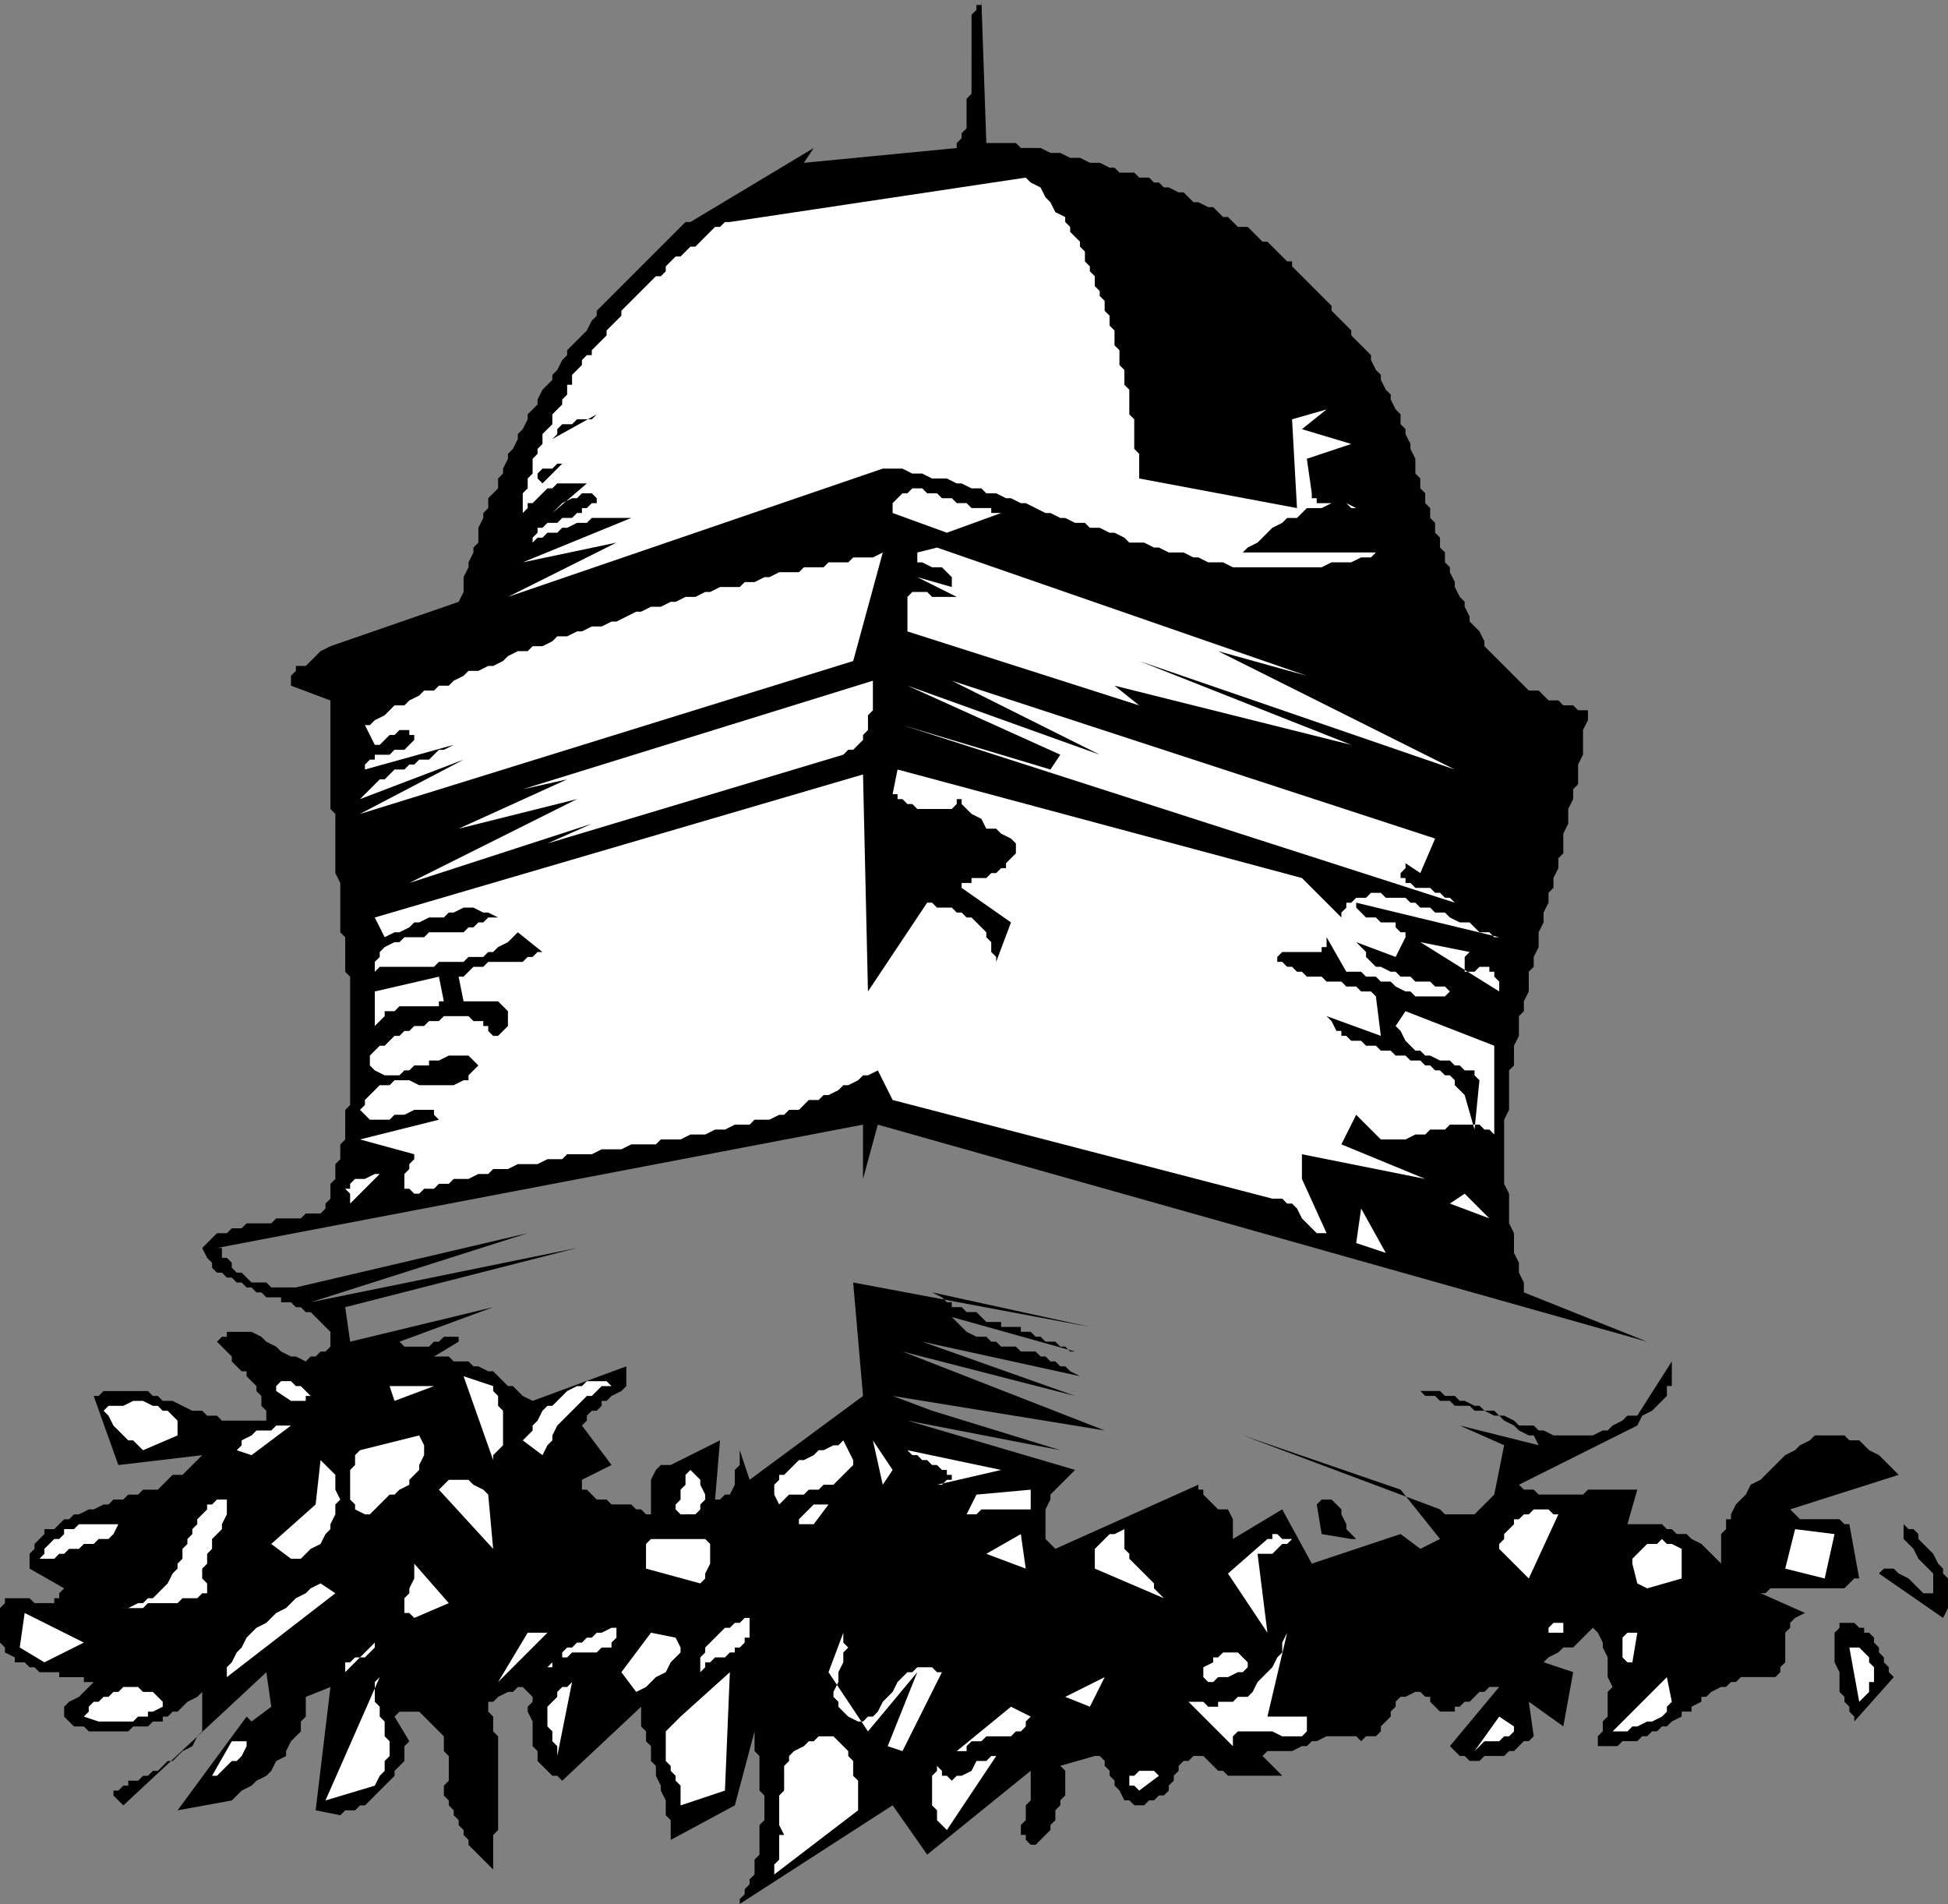 <svg xmlns="http://www.w3.org/2000/svg" width="395" height="386" version="1.2"><rect width="100%" height="100%" fill="#808080" stroke="none"/><g fill="none" fill-rule="evenodd" stroke-linecap="square" stroke-linejoin="bevel" font-family="'Sans Serif'" font-size="12.5" font-weight="400"><path fill="#000" d="M150 386v-1l1-1v-1l1-1v-1l1-1v-3l1-1v-6l1-1v-5l-1-1v-7l-1-1v-4l-4 15-13 7v-4l-1-1v-3l-1-2v-1l-1-2v-2l-1-1v-3l-1-1v-2l-1-1v-4l-16 15-1-1h-1l-1-1-1-1-1-1v-2l-1-1v-5l-1-2v-1l1-1v-1l-1-1-1-1h-1l-1 1h-1l-2 1-1 1h-1v2l1 1v3l1 1v19l-1 1v7l-1-1-1-1-1-1-1-1-1-1v-1l-1-1v-1l-1-1v-1l-1-1v-1l-1-1v-1l-1-1v-2l1-1v-5l-1-1v-3l-1-1-1-1-1-1-1-1-1-1h-4l-1 1 3 5-1 1v3l-1 1-1 1v1l-1 1-1 1-1 1-1 1-1 1-1 1h-1l-1 1h-2l-1 1-5-1 3-25-5 2v4l-1 1v2l-1 1-1 1-1 2v1l-2 1-1 2-1 1-2 1-1 1-2 1-1 1-1 1-11 2 14-19 1 1 4-3-1-7-29 27-2-2v-1h1l1-1h1v-1h2l1-1h1l1-1h1l1-1 1-1h1l1-1 1-1 2-1 1-2 1-1v-8l-1 1-2 1-1 1-1 1h-1l-1 1h-1v1h-2l-1 1h-3l-1 1h-8l-1-1h-2l-1-1-1-1v-2l1-1 2-1 1-1 1-1 1-1h-2v-1h-5v-1H8l-1-1H6l-1-1H3v-1l-2-1v-1l-1-1v-7l1-1v-1h5l1 1h4v-1h1v-1l1-1-7-4v-3l1-1v-1l1-1 1-1v-1h2l1-1 1-1h1l1-1h1l2-1h1l2-1h1l1-1h2l1-1h2l1-1h3l1-1 1-1 1-1h2l1-1 1-1 1-1 1-1-17 2-5-14h1l1-1h9l1 1h1l1 1h2l2 1 2 1h2l1 1h2l1 1h9v-2l-1-1v-2l-1-1v-1l-1-1-1-1v-1h-1l-1-1-1-1v-1l-1-1-1-1-1-1 1-1h1v-1h5l2 1 1 1 2 1 1 1 2 1h1l2 1 1-1h1l1-1h1l1-1v-3l-1-1-1-1-1-1-1-1h-1l-1-1h-1l-1-1h-2v-1h-3l-1-1h-1l-1-1h-1l-1-1h-1l-1-1h-1l-1-1h-1l-1-1v-1l-1-1-1-2 1-1 1-1 1-1h2l1-1h2l1-1h5l1-1h5l1-1h3l1-1v-1l1-1v-3l1-1v-3l1-1v-3l1-1v-6l1-1v-26l-1-1v-7l-1-1v-10l-1-2v-12l-1-1v-22l-8-3v-2l1-1v-1h2l1-1 1-1 1-1 2-1 26-9 1-2v-3l1-2v-1l1-2v-1l1-1v-3l1-2v-1l1-1v-2l1-1 1-1v-2l1-1v-1l1-2v-1l1-1 1-2v-1l1-1 1-2v-1l1-1 1-1v-1l1-2 1-1 1-1v-1l1-1 1-2 1-1v-1l1-1 1-1 1-1 1-1 1-2 1-1v-1l1-1 1-1 1-1 1-1 1-1 1-1 1-1 1-1 1-1 1-1 1-1 1-1 1-1 1-1 1-1 1-1 1-1 1-1h1l25-15-2 3 31-3v-1l1-1v-1l1-1v-6l1-1V3l1-1V1h1V0l1 29h6l1 1h4l2 1h2l2 1h2l2 1h2l2 1h1l1 1h3l1 1h2l1 1h1l1 1h1l2 1h1l1 1 1 1h1l2 1h1l1 1 1 1h1l1 1 1 1h2l1 1 1 1 1 1h1l1 1 1 1 1 1 1 1h1v1l1 1 1 1 1 1 1 1 1 1 1 1 1 1 1 1v1l1 1 1 1 1 1 1 1v1l1 1 1 1 1 1 1 1v1l1 2 1 1v1l1 2 1 1v1l1 2 1 1v2l1 1v1l1 2v1l1 2v3l1 1v2l1 1v2l1 1v2l1 1v2l1 1v2l1 1v2l1 1v1l1 2v1l1 2 1 1v1l1 2v1l1 1 1 1 1 2v1l1 1 1 1 1 1 1 1 1 1 1 1 1 1 1 1 1 1h2l1 1 1 1h2l1 1h2l1 1h2v2l-1 2v5l-1 2v4l-1 1v2l-1 2v3l-1 2v4l-1 1v2l-1 2v2l-1 1v2l-1 2v2l-1 2v3l-1 2v2l-1 1v4l-1 2v2l-1 1v4l-1 2v4l-1 1v8l-1 2v13l1 2v6l1 2v4l1 2v2l1 2v2l25 10-156-44-3 11v-11L44 253h1v2h1l1 1v1l1 1h1l1 1 1 1h3l1 1h5l47-11-44 14 54-11-47 12 1 7 29-7-19 7 1 1h5l1-1h1l1-1h3v1l-5 3h3l1 1h3l1 1h1l2 1h1l1 1 1 1 1 1h1l1 1 1 1 2 1 19-7v4l-1 1-2 1-1 1h-1v1l-1 1h-1l-1 1v1l-1 1 6 8-6 3v2h1l1 1 1 1h2l1 1h4l1 1h1l1 1h1v-7l1-2 1-1h2l10-5-1 12h1l1-1h1l1-2v-3l1-1v-3l2 6 23-17-2-23 48 9-32-7 2 1 1 1h1v1h2l1 1h2l1 1 1 1h3v1h4v1h2l1 1h1l1 1h2l1 1h1l1 1h1l-25-7 1 1 1 1 1 1 2 1h2l1 1h1l1 1h3l1 1h3l1 1h1l1 1h1l1 1h1l1 1 2 1-32-7 31 11-35-9 41 16-43-7 8 3 26 8-31-6 34 10-1 1-1 1-1 1-1 1-1 1v1l-1 2v6l1 1 1 1 29-13v1h1v1l1 1 1 1 1 1h2l1 2v4l10-6 6 11 18-6 4 3 4-2-8-10-32-11 40 15 1 1h6l1-1 1-1 1-1 1-1 2-10-9-4 16 4-1-2h-1l-2-1-1-1-2-1-1-1h-1l-2-1h-2l-1-1h-3l-1-1h-2l-1-1h-2l-1-1h4l1 1h2l1 1h1l2 1h1l1 1h2l1 1h1l2 1 1 1h3l1 1h1l2 1h8l2-1h1l1-1 2-1 1-1h2l7-11v5h-1v2l-2 2-1 1-2 1-1 2-24 12 1 1h2l1 1h9l1-1h10l-2 7h7l1 1h1l1 1h2l1 1 2 1 1 1 1 1 1 1 1 1v-6l1-1v-2h1v-1l1-2 1-1 1-1 1-2 2-1 1-1 2-2 1-1 1-1 2-1 1-1 2-1 1-1h6l1 1h2l1 1 1 1 2 1 1 1 1 1 1 1 1 1-22 7 1 1 1 1h8l1 1h1l2 11h-1l-1 1-1 1h-15l-1 1h-1l9 4-2 1-1 1v1l-1 1v6l-1 1v1l-1 1h-7l-1 1h-1l-1 1h-1l-2 1-1 1h-1v1l-2 1v1h-2v1l-2 1-1 1h-1l-1 1h-1l-1 1h-1l-1 1h-3l-1 1h-4v-2l1-1v-2l1-1v-5l1-1-1-2v-4l-1-2v-1l-1-2-1-1-1 1-1 1-1 1-1 1h-2l-1 1-2 1-1 1 6 2-2 11-7-5 1 7-1 1h-1l-1 1-1 1h-1l-1 1h-4l-1 1h-2l-1-1h-1l-1-1-1-1 10-12h-2l-1 1h-1l-1 1-1 1h-1l-1 1h-1v1h-3l-1-1-1-1v-1h-1l-1-1h-1l-2 1h-1l-1 1v1l-1 1v1l-1 1-1 1v1l-1 1h-2l-1 1-1-1h-6l-2 1h-1l-1 1h-1l-2 1h-5l-1 1 4 4h-11l-1-1h-1l-1-1-1-1-1-1h-2l-1 1h-1l-1 1v1l-1 1v1l-1 1v1l-1 1h-1l-1 1h-1l-1 1h-2l-1-1h-1l-1-2-1-1v-1l-1-1v-1l-1-1v-1l-1-1h-1l-7 2 1 1v5l-1 1v1l-1 1v2l-1 1v1l-1 1-1 1-1 1h-1l-1-1v-1h-1v-2l1-1v-3l1-1v-6l-21 17-7-10-31 20"/><path fill="#fff" d="M157 380v-2l1-1v-5h1l-1-2v-6l1-1v-5l1-1v-1l1-1 2-1 1-1h1l1-1h3l1 1 1 1 1 1v1l1 1v3l1 1v6l-17 13m35-9-1-1-1-1v-2l-1-1v-6l1-1v-1l1 1v1h1l1 1 1-1h1l2-1 1-2h2l1-1h1l-10 15m-54-5v-4l-1-1v-1l-1-1v-1l-1-1v-6l1-1 1-1 1-1 10-9-1 24-9 3m-97-1 8-4-8 4m25 0 11-25-1 1v4l1 1v2l1 1v3l1 1v3l-1 1v2l-1 1-1 2-10 3m165-2-1-1h-1v-2h1l1-1h3l1 1-4 3m-188-3 4-7h3v1l-1 2-1 1h-1l-1 1-1 1-1 1h-1m70-4v-2l-1-1v-2l-1-1v-4l1-1 1-1v-1l1-1h1l1-1-3 15m70-1-3-1 6-15-10 12-8-12 3-8v2l1 1-1 1v2l-1 2v2l-1 2v1l1 1v1l1 1 1 1 2 1h1l1-1h1l1-1 1-2 1-1 1-1 1-2 1-1 1-1h1l1-1h3l1 1h1l-8 16m11 0 11-9 4 2-1 1v1l-1 1h-1l-1 1h-5l-1 1h-2l-1 1v1h-2m105 0 5-7 3 2v1l-1 1h-1l-1 1h-3l-1 1-1 1m-49-1-9-9h3l1 1h2v-1h3l1-1h2l1-1 1-2 1-1 1-1 1-1 1-2 1-1v-2l1-2-4 17h8v3l-1 1h-4l-2-1h-7l-1 1v2m77-3 11-11 1 5-1 1v1l-1 1-2 1h-1l-2 1h-1l-1 1h-3m-134-1 8-8-8 8m-173-1-3-1 1-1v-1l1-1h1l1-1h1l1-1h1l1-1h3l1 1h2l1 1 1 1v1l-2 1h-1v1h-2l-1 1h-7"/><path fill="#000" d="M376 349v-1l-1-1v-1l-1-1v-1l-1-1v-4l-1-2v-6l1-1v-1h3l1 1h1v1h1l1 1v1l1 1v1l1 1v1l1 1v1l1 1-8 9"/><path fill="#fff" d="m210 348 2-9-2 9m11-2-5-2 8-4-3 6m156-1-2-11h2l1 1 1 1v1l1 1v3h-1v2l-1 1-1 1m-83-1 6-5-6 5m-165-1-3-4 6-8 5 1 1 2v1l-1 1-1 1-1 2-2 1-1 1-1 1-2 1m151 0-4-5 4 5m-179-2 6-10h4l-10 10m145 0h-1l-1-1v-2l2-1v-1h1l1-1h3l1 1 1 1v1l-1 1h-1l-2 1h-2l-1 1m-200-1v-2l1-1 1-2 1-1 1-2 1-1 1-1 2-1 1-1 1-1 2-1 1-1 1-1 2-1 1-1 2-1 3 2-22 17m64-1 1-1h1v-1l1-1h1v-1l1-1h1l1-1h1l1-1h1l1-1h1l2-1h1v2l-1 1v1h-2l-1 1h-5l-1 1h-2l-1 1-1 1-1 1m32 0v-3l1-1v-1l2-2 1-1 1-1h1l1-1h1l1-1h1v4h-1v1l-1 1h-1v1h-1l-1 1h-2l-1 1h-1v1l-1 1m-72 0 6-6v1l-1 1-1 1h-2l-1 1h-1v2m-61-2-5-3 1-7 12 6-8 4m322 0h-1l-1-1v-4l1-1h2l-1 6m8-1 1-7-1 7m-22-5h-3v-1l1-1h2v2m-60 0-8-12 8-7h1v-1h1l1 1h2l-1 1h-1l-1 1-1 1h-3l2 16m30-1 5-3-5 3m-203-2-1-1h-1v-3l1-1v-1l1-2v-3l7 8-7 3m252 0v-4 4"/><path fill="#000" d="m394 328-13-9 1-1h2l1 1 2 1 1 1 1 1 1 1h2v-4l-1-1-1-1-1-1-1-2-1-1-1-1v-3l1 1h1l1 1v1l1 1 1 1 1 1 1 2 1 1v1l1 1v6l-1 2"/><path fill="#fff" d="M25 326h1l2-1h1l1-1h1l1-1 1-1 1-1 1-2 1-1v-1l1-1v-2l1-1v-1l1-1v-1l1-1v-1l1-1 1-1v-1h1l1-1h2v3l-1 2v1l-1 1-1 1v2l-1 1v2l-1 1v2l1 1v2h-1l-1 1h-3l-1 1h-6l-1 1h-4m211-2-14-6v-4l1-1 1-1 1-1h1l2-1 1-1-1 1v4l1 1v1l1 1 1 1 1 1 1 1 1 1v1l1 1 1 1m-56-1-5-7 5 7m31 0 5-2-5 2m-28-1-3-10 3 10m151 0-2-1-1-4v-1l1-1 1-1 1-1h2l1-1 1 1h1l2 1v6l-7 2m-221-1 5-14-5 14m29 0-11-3v-5l1-1h11l1 1v4l-1 2v1l-1 1m168-1-6-6v-1l1-1v-1l1-1 1-1v-1h1l1-1h1l1-1h3l1 1h1l-6 13m60 0-8-2 2-8 8 1-2 9m-45-1-6-7 6 7m-117-1-8-3 7-4 1 7M8 316l1-1v-1l1-1 1-1h1l1-1v-1h2l1-1h8l-1 2-1 1h-2l-1 1h-2l-1 1h-2l-1 1h-1l-1 1H8m51 0-4-3 9-8 1-9 1 1 1 1 1 1v3l1 2-1 1v2l-1 2v1l-1 1-1 2-2 1-1 1-1 1h-2m104 0-1-4 1 4m-63-2-11-12 1-1 1-1h4l1 1 2 1 1 1 1 11m95 0-3-4 3 4"/><path fill="#000" d="m274 312-6-1-1-6 1-1h2l1 1 1 1v1l1 2v1l1 1 1 1h-1"/><path fill="#fff" d="M165 309h-3v-1l1-1 1-1 1-1h3l-3 4m-91-2-2-1v-1l-1-1v-6l1-1v-2l1-1 12-3 1 2v2l-1 2v1l-1 1-1 1v1l-2 1-1 1h-1l-1 1-1 1-1 1-1 1h-1m65 0h-1l-1-1v-1l1-1v-2l1-1v-2l1-1 1 1 1 1v1l1 2v1l-1 1v1l-1 1h-2m57 0 2-4 11-1v4h-10l-1 1h-2"/><path fill="#000" d="m284 307-23-9 23 9"/><path fill="#fff" d="m158 305-1-2v-2l1-1v-1h1l1-1 1-1 1-1h1l2-1 1-1h1l2-1h1l1-1 2 4v1l-1 1-1 1-1 1-1 1h-2l-1 1h-2l-1 1h-3l-1 1-1 1"/><path fill="#000" d="m298 302-46-16 46 16"/><path fill="#fff" d="m179 301-2-9 4 6-2 3m11 0h1l1-1h1v-1h-1v-1h-1l-1-1h-1l-1-1h-1l-1-1h-1l-1-1 19 4-13 3m-90-5-6-17 6 2v1l1 1v2l1 1v7l-1 1-1 1v1m-49-1-3-1 1-1v-1l2-1 1-1h3l1-1h3l-8 6m59 0-4-3 1-1 1-1v-1l1-1 1-2 1-1h1l1-1 1-1 1-1 2-1h1l1-1h4l1 1h-2l-1 1-1 1h-1l-1 1-1 1-1 1-1 1-1 1-1 1-1 2v1l-1 1-1 2m-81-1-1-1-1-1h-1l-1-1-1-1-1-1-1-2-1-1 1-1h3l2-1h2l2 1h1l1 1h1l1 1 1 1v3l-7 3"/><path fill="#000" d="m317 287-31-13 31 13"/><path fill="#fff" d="m59 284-3-2v-1l1-1h2l1 1h1l1 1 1 1h-1v1h-3m21 0-1-3h9l-8 3m-26-7-5-3 5 3m243-22-8-5 8 5m-16-1-6-2 1-7 5 9"/><path fill="#fff" d="M269 250h-2l-1-1-1-1-1-1-1-2-1-1h-1l-1-1h-2l-77-20-3-6-2 1h-1l-1 1-2 1h-1l-1 1-2 1h-1l-1 1h-2l-1 1-1 1h-2l-1 1h-1l-2 1h-3l-1 1h-3l-2 1h-2l-2 1h-3l-2 1h-4l-1 1h-5l-2 1h-4l-2 1h-5l-1 1h-3l-2 1h-4l-2 1h-3l-1 1h-2l-2 1h-3l-1 1h-2l-1 1h-2l-1 1h-1l-1-1h-1v-3l1-1v-1l1-1v-1l-11-3 16-4-1-1v-1h-4l-2 1h-2l-1 1h-4l-1-1-1-1 1-1v-1l1-1 1-1 1-1h2l1-1h3l2 1h7l2-1h1v-1l1-1 1-1-1-1-1-1h-4l-2 1h-2v1h-3l-1 1h-1l-1 1h-3l-2-1-1-1v-2l1-1 1-1h1l1-1 1-1h1l1-1h1l1-1h2l1-1h2l1-1h5l1 1h2v1h1v1l1 1h1l1-1 1-1v-3l-1-1-1-1h-7l-1-5h1l1-1 1-1h2l1-1h7l1-1h1l1-1h1l-5-4-1 1-1 1-2 1-1 1h-1l-1 1h-3l-1 1h-5l-1 1H77l-1 1v-2l1-1v-1l1-1 2-1h1l1-1h4l1-1h7l1-1h1l1-1h1l1-1h2l-2-1h-1l-2-1h-2l-2 1h-1l-1 1h-3l-2 1h-1l-1 1-2 1h-1l-2 1-2-4 99-29 1 44 12-18h1l1 1h3l1 1h1l1 1h1l1 1 1 1 1 1v1l1 1v2l1 1v1l3-8-10-7v-1h2v-1h3l1-1h1l1-1h1v-1l1-1 1-1v-2l-1-1-2-1-1-1h-2l-1-2-2-1-1-1-1-1v-1h-1v1l-1 1h-7l-1-1h-1l-1-1h-1v-1h-1l1-5 82 22 8 8v-1l1-1v-1h1l1-1h2l1-1h2l1 1h4l1 1h1l1 1h2l1 1h2l1 1 2 1h2l1 1 1 1h2l1 1h1l-29-7v1l1 1 1 1h2l1 1h3v1l1 1h1v1l-2 4-8-3 1 1 1 1v1l1 1 1 1h1l2 1h1l1 1h2l1 1h3l1 1h2l1 1-1 1h-6l-1-1h-1l-2-1-1-1h-2l-1-1h-2l-1-1h-3l-4-7v2h-1v1h-8l-1 1v1h1l1 1h1l1 1h1l1 1h3l1 1h3l1 1h2l1 1h2l1 1 1 8-11-4 1 1 1 2h1v1h1l1 1h2l1 1h2l1 1h2l1 1h2l1 1h2l1 1h1l1 1h1l1 1h1l1 1v1l1 1 1 1 2 7 1-10-1-1v-1h-2l-1-1h-1l-1-1h-2l-2-1h-1l-1-1h-1l-1-1-1-1-1-2-1-1 2-3 18 7v18l-1-1h-1l-1-1h-6l-1 1h-3l-1 1h-2l-2 1h-5l-1-1-1-1-1-1-1-1-1-1-3 6 17 7-25-5v5l5 11m33-3-8-3 3-2 5 5m-13-2-6-2 6 2m-218-1v-2l-1-1h1v-1l1-1h2l2-1h1l-6 6m233-3-5-2 5 2"/><path fill="#000" d="M94 231v-6 6"/><path fill="#fff" d="M76 208v-7l13-3 1 5h-1v1h-8l-1 1h-2v1l-1 1-1 1m227 0-3-5 3 5m1-7-16-10 10 2-1 1v3h2l1-1h2v1h1v1l1 1v2"/><path fill="#000" d="M242 192v-5 5"/><path fill="#fff" d="m307 184-14-6 14 6m-12-1-112-36 30 9 2-3-31-14 39 14-30-15 98 32-3 7-3-2v1l-1 1v1h1v1h1l1 1h3l1 1h1l1 1h1l1 1m-106-2-8-6 8 6m-106-2 34-17-24 6 22-10-9 2 71-22v6l-1 1v3l-1 1v1l-1 1-1 1h-1l-1 1-60 18 9-4-37 12m227-1-13-6 13 6m-109-2-18-10 18 10"/><path fill="#000" d="m215 173 3-2-3 2"/><path fill="#fff" d="m73 165 21-11-21 8 1-1 1-1 1-1 1-1h1l1-1 1-1h2l1-1h1l1-1h2l1-1 1-1h1l2-1-18 5v-1l1-1h1v-1h3l1-1h2l1-1 1-1v-1h-1v-1h-2l-1 1h-1l-1 1-1 1h-1l-2-4h1l1-1 2-1 1-1 1-1h2l1-1 2-1 1-1h2l1-1h2l1-1 2-1 1-1h2l2-1h1l2-1 1-1 2-1h2l1-1h2l2-1 1-1h2l2-1h1l2-1h2l2-1h1l2-1 2-1h1l2-1h2l2-1h1l2-1h2l2-1h1l2-1h4l1-1h2l2-1h1l2-1h4l1-1h4l1-1h4l1-1h4l2-1-6 22-100 31m222-9-64-22 43 17-48-12 5 4-47-15v-7l1-1h3l1 1h5l-8-4 7 2v-2l-1-1-1-1h-2l-2-1h-1v-2l4-1 75 26-18-5 48 24m11-1-35-15 35 15m-3-6-8-2 8 2m-105-1-2-1 2 1"/><path fill="#fff" d="m103 121 22-11-19 4 22-9h-8l-1 1h-2l-2 1h-1l-1 1h-2l-1 1h-1l-1 1v-1l1-1v-1h1l1-1h2l1-1h2l1-1h1v-1h1l1-1h1v-1l-1-1h-2l-1 1h-1l-2 1-1 1-1 1 7-6h-6l-1 1h-1l-1 1-1 1-1 1h-1v1l-1 1v-4l1-1v-2l1-1v-3l1-1v-1l1-1v-2l1-1 1-1v-2l1-1 1-1v-1l1-1v-2h1v-2l1-1 1-1v-1l1-1h1v-1l1-1 1-1 1-1v-1l1-1 1-1 1-1v-1l1-1 1-1 1-1 1-1 1-1 1-1 1-1h1l1-1v-1l1-1 1-1h1l1-1 1-1h1l1-1 1-1 1-1 1-1h1l1-1h1l60-9 1 1 2 1 1 2 1 1 1 2 2 1v1l1 1v1l1 1 1 1v1l1 1v2l1 1v1l1 1v2l1 1v1l1 1v2l1 1v2l1 1v3l1 1v3l1 1v3l1 1v5l1 1v6l1 1v5l32 6-1-18 7-2-5 4 10 3-9 3 1 7v1h1v1h6l2 1h-1l-1-1h-3l-2 1h-3l-1 1-1 1h-2l-1 1-2 1-1 1-1 1-1 1-2 1-1 1h29-2l-1 1h-2l-2 1h-4l-2 1h-18l-2-1h-3l-2-1h-1l-2-1h-3l-2-1h-1l-2-1h-3l-1-1-2-1h-1l-2-1h-2l-1-1h-2l-2-1h-1l-2-1h-1l-2-1-2-1h-1l-2-1h-1l-2-1h-2l-1-1h-2l-2-1h-1l-2-1h-3l-2-1h-2l-2-1h-4l-76 26m172-3-8-1 8 1"/><path fill="#fff" d="m192 108-11-4v-2l1-1 1-1h1l1-1h2l1 1h2l1 1h2l1 1h2l1 1h4v1h2l-11 4"/><path fill="#000" d="m110 98-1-1v-1l1-1h2l1-1h1l-4 4"/><path fill="#fff" d="m258 97-20-53 20 53"/><path fill="#000" d="m112 89 1-1v-1l1-1h2l1-1h3l1-1-9 5"/><path fill="#fff" d="m261 82 5-4-5 4m-5-15-2-6 2 6"/></g></svg>
